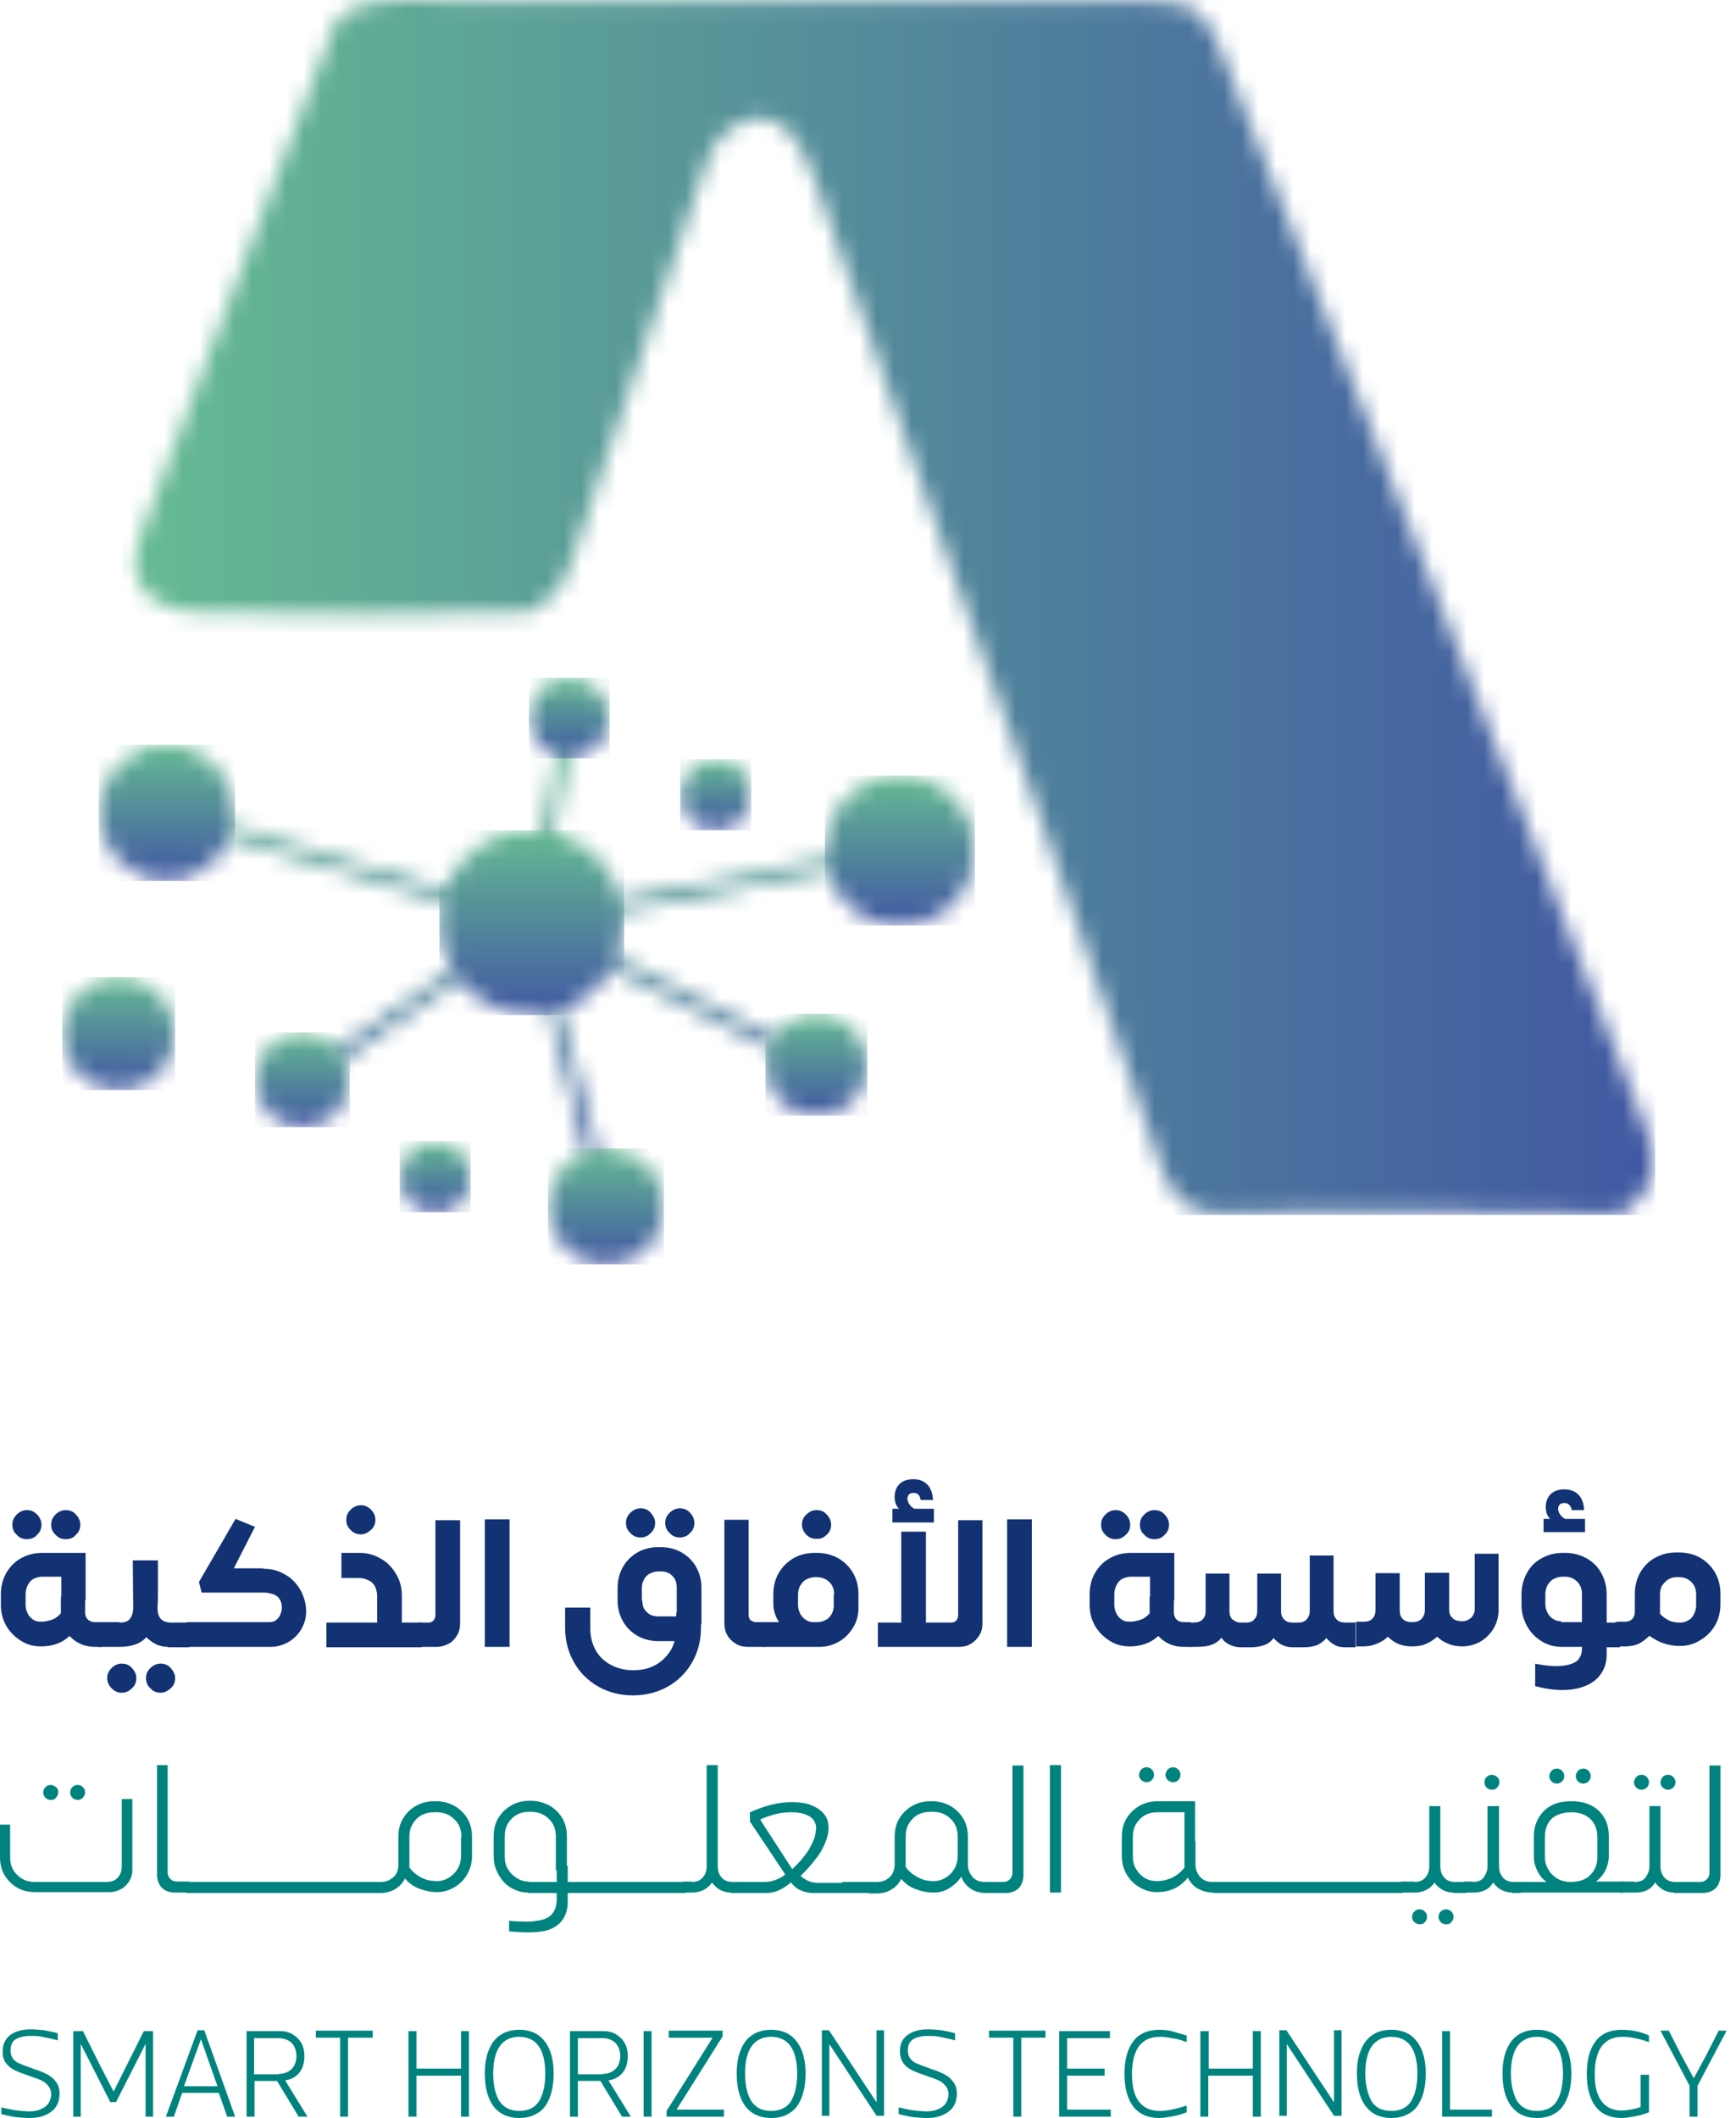 <svg width="100" height="122" viewBox="0 0 100 122" fill="none" xmlns="http://www.w3.org/2000/svg">
<g id="Group">
<g id="Group_2">
<g id="Clip path group">
<mask id="mask0_140_852" style="mask-type:luminance" maskUnits="userSpaceOnUse" x="7" y="0" width="89" height="70">
<g id="SVGID_2_">
<path id="Vector" d="M19.212 1.626C17.688 5.59 16.188 9.555 14.664 13.493L11.106 22.87C10.115 25.564 9.099 28.257 8.082 30.926C7.04 33.645 8.794 35.169 11.462 35.246C17.866 35.423 24.294 35.423 30.749 35.22C31.791 34.534 32.502 33.645 32.858 32.527C35.475 24.852 38.068 17.153 40.66 9.453C40.939 8.589 41.371 7.954 41.905 7.547C44.522 5.54 46.123 7.979 46.911 10.292C48.69 15.399 50.468 20.507 52.273 25.589C57.253 39.362 62.081 53.161 66.808 67.01C67.392 68.738 68.383 69.983 70.238 69.907C77.912 69.627 85.663 69.907 93.363 69.932C94.328 69.322 94.938 68.585 95.192 67.671C95.37 67.01 95.243 66.146 94.811 65.028C92.168 58.344 89.551 51.636 86.934 44.927L78.65 23.912C75.905 17.127 73.211 10.342 70.569 3.558C69.552 0.991 69.196 0.051 66.045 0.076C62.793 0.102 59.566 0.102 56.364 0.051H26.099C25.768 0.051 25.362 0.051 24.904 0.025C24.498 -3.88125e-07 24.066 0 23.634 0C21.753 0 19.746 0.229 19.212 1.626Z" fill="white"/>
</g>
</mask>
<g mask="url(#mask0_140_852)">
<path id="Vector_2" d="M95.346 0H7.041V69.983H95.346V0Z" fill="url(#paint0_linear_140_852)"/>
</g>
</g>
</g>
<g id="Group_3">
<g id="Clip path group_2">
<mask id="mask1_140_852" style="mask-type:luminance" maskUnits="userSpaceOnUse" x="9" y="41" width="43" height="29">
<g id="SVGID_5_">
<path id="Vector_3" d="M30.341 52.678L9.707 46.452L9.504 47.163L29.808 53.262L17.229 61.902L17.636 62.487L30.418 53.72L34.534 69.602L35.246 69.398L31.18 53.821L46.859 61.673L47.164 61.013L31.739 53.288L51.89 49.349L51.763 48.637L31.078 52.678L33.136 41.42L32.425 41.268L30.341 52.678Z" fill="white"/>
</g>
</mask>
<g mask="url(#mask1_140_852)">
<path id="Vector_4" d="M51.89 41.268H9.504V69.576H51.89V41.268Z" fill="url(#paint1_linear_140_852)"/>
</g>
</g>
</g>
<g id="Group_4">
<g id="Clip path group_3">
<mask id="mask2_140_852" style="mask-type:luminance" maskUnits="userSpaceOnUse" x="30" y="39" width="6" height="5">
<g id="SVGID_8_">
<path id="Vector_5" d="M30.469 41.344C30.469 42.615 31.511 43.657 32.781 43.657C34.052 43.657 35.094 42.615 35.094 41.344C35.094 40.074 34.052 39.032 32.781 39.032C31.485 39.032 30.469 40.074 30.469 41.344Z" fill="white"/>
</g>
</mask>
<g mask="url(#mask2_140_852)">
<path id="Vector_6" d="M35.119 39.032H30.469V43.682H35.119V39.032Z" fill="url(#paint2_linear_140_852)"/>
</g>
</g>
</g>
<g id="Group_5">
<g id="Clip path group_4">
<mask id="mask3_140_852" style="mask-type:luminance" maskUnits="userSpaceOnUse" x="25" y="47" width="11" height="12">
<g id="SVGID_11_">
<path id="Vector_7" d="M25.309 53.135C25.309 56.083 27.697 58.446 30.62 58.446C33.567 58.446 35.931 56.057 35.931 53.135C35.931 50.188 33.542 47.824 30.62 47.824C27.697 47.824 25.309 50.188 25.309 53.135Z" fill="white"/>
</g>
</mask>
<g mask="url(#mask3_140_852)">
<path id="Vector_8" d="M35.956 47.824H25.309V58.472H35.956V47.824Z" fill="url(#paint3_linear_140_852)"/>
</g>
</g>
</g>
<g id="Group_6">
<g id="Clip path group_5">
<mask id="mask4_140_852" style="mask-type:luminance" maskUnits="userSpaceOnUse" x="31" y="66" width="8" height="7">
<g id="SVGID_14_">
<path id="Vector_9" d="M31.561 69.5C31.561 71.355 33.06 72.854 34.915 72.854C36.77 72.854 38.269 71.355 38.269 69.5C38.269 67.645 36.77 66.146 34.915 66.146C33.034 66.146 31.561 67.645 31.561 69.5Z" fill="white"/>
</g>
</mask>
<g mask="url(#mask4_140_852)">
<path id="Vector_10" d="M38.244 66.146H31.561V72.829H38.244V66.146Z" fill="url(#paint4_linear_140_852)"/>
</g>
</g>
</g>
<g id="Group_7">
<g id="Clip path group_6">
<mask id="mask5_140_852" style="mask-type:luminance" maskUnits="userSpaceOnUse" x="23" y="65" width="5" height="5">
<g id="SVGID_17_">
<path id="Vector_11" d="M23.023 67.798C23.023 68.941 23.938 69.856 25.082 69.856C26.225 69.856 27.14 68.941 27.14 67.798C27.14 66.68 26.225 65.739 25.082 65.739C23.938 65.739 23.023 66.654 23.023 67.798Z" fill="white"/>
</g>
</mask>
<g mask="url(#mask5_140_852)">
<path id="Vector_12" d="M27.115 65.739H23.023V69.831H27.115V65.739Z" fill="url(#paint5_linear_140_852)"/>
</g>
</g>
</g>
<g id="Group_8">
<g id="Clip path group_7">
<mask id="mask6_140_852" style="mask-type:luminance" maskUnits="userSpaceOnUse" x="44" y="58" width="6" height="7">
<g id="SVGID_20_">
<path id="Vector_13" d="M44.09 61.343C44.09 62.969 45.411 64.291 47.038 64.291C48.664 64.291 49.985 62.969 49.985 61.343C49.985 59.717 48.664 58.395 47.038 58.395C45.386 58.395 44.09 59.717 44.09 61.343Z" fill="white"/>
</g>
</mask>
<g mask="url(#mask6_140_852)">
<path id="Vector_14" d="M49.96 58.395H44.09V64.265H49.96V58.395Z" fill="url(#paint6_linear_140_852)"/>
</g>
</g>
</g>
<g id="Group_9">
<g id="Clip path group_8">
<mask id="mask7_140_852" style="mask-type:luminance" maskUnits="userSpaceOnUse" x="47" y="44" width="10" height="10">
<g id="SVGID_23_">
<path id="Vector_15" d="M47.52 48.993C47.52 51.382 49.451 53.313 51.84 53.313C54.228 53.313 56.159 51.382 56.159 48.993C56.159 46.604 54.228 44.673 51.84 44.673C49.451 44.673 47.52 46.604 47.52 48.993Z" fill="white"/>
</g>
</mask>
<g mask="url(#mask7_140_852)">
<path id="Vector_16" d="M56.159 44.673H47.52V53.313H56.159V44.673Z" fill="url(#paint7_linear_140_852)"/>
</g>
</g>
</g>
<g id="Group_10">
<g id="Clip path group_9">
<mask id="mask8_140_852" style="mask-type:luminance" maskUnits="userSpaceOnUse" x="39" y="43" width="5" height="5">
<g id="SVGID_26_">
<path id="Vector_17" d="M39.184 45.766C39.184 46.884 40.098 47.824 41.242 47.824C42.385 47.824 43.3 46.909 43.3 45.766C43.3 44.622 42.385 43.708 41.242 43.708C40.124 43.733 39.184 44.648 39.184 45.766Z" fill="white"/>
</g>
</mask>
<g mask="url(#mask8_140_852)">
<path id="Vector_18" d="M43.275 43.733H39.184V47.824H43.275V43.733Z" fill="url(#paint8_linear_140_852)"/>
</g>
</g>
</g>
<g id="Group_11">
<g id="Clip path group_10">
<mask id="mask9_140_852" style="mask-type:luminance" maskUnits="userSpaceOnUse" x="14" y="59" width="7" height="6">
<g id="SVGID_29_">
<path id="Vector_19" d="M14.688 62.207C14.688 63.706 15.907 64.926 17.407 64.926C18.906 64.926 20.125 63.706 20.125 62.207C20.125 60.708 18.906 59.488 17.407 59.488C15.907 59.462 14.688 60.682 14.688 62.207Z" fill="white"/>
</g>
</mask>
<g mask="url(#mask9_140_852)">
<path id="Vector_20" d="M20.151 59.463H14.688V64.926H20.151V59.463Z" fill="url(#paint9_linear_140_852)"/>
</g>
</g>
</g>
<g id="Group_12">
<g id="Clip path group_11">
<mask id="mask10_140_852" style="mask-type:luminance" maskUnits="userSpaceOnUse" x="5" y="42" width="9" height="9">
<g id="SVGID_32_">
<path id="Vector_21" d="M5.691 46.808C5.691 48.968 7.445 50.721 9.605 50.721C11.765 50.721 13.518 48.968 13.518 46.808C13.518 44.648 11.765 42.895 9.605 42.895C7.445 42.895 5.691 44.648 5.691 46.808Z" fill="white"/>
</g>
</mask>
<g mask="url(#mask10_140_852)">
<path id="Vector_22" d="M13.543 42.895H5.691V50.747H13.543V42.895Z" fill="url(#paint10_linear_140_852)"/>
</g>
</g>
</g>
<g id="Group_13">
<g id="Clip path group_12">
<mask id="mask11_140_852" style="mask-type:luminance" maskUnits="userSpaceOnUse" x="3" y="56" width="8" height="7">
<g id="SVGID_35_">
<path id="Vector_23" d="M3.582 59.539C3.582 61.343 5.03 62.791 6.835 62.791C8.639 62.791 10.087 61.343 10.087 59.539C10.087 57.735 8.639 56.286 6.835 56.286C5.056 56.286 3.582 57.735 3.582 59.539Z" fill="white"/>
</g>
</mask>
<g mask="url(#mask11_140_852)">
<path id="Vector_24" d="M10.087 56.286H3.582V62.791H10.087V56.286Z" fill="url(#paint11_linear_140_852)"/>
</g>
</g>
</g>
<g id="Group_14">
<g id="Group_15">
<path id="Vector_25" d="M2.363 94.835C1.931 94.835 1.55 94.734 1.194 94.505C0.839 94.276 0.559 93.997 0.356 93.641C0.152 93.285 0.051 92.879 0.051 92.447V91.837C0.051 91.379 0.152 90.973 0.356 90.617C0.559 90.261 0.839 89.956 1.22 89.753C1.575 89.55 1.982 89.448 2.439 89.448H4.93V92.142L4.752 92.701C4.599 93.387 4.345 93.895 3.964 94.276C3.558 94.632 3.049 94.835 2.363 94.835ZM1.55 88.66C1.321 88.66 1.118 88.584 0.966 88.406C0.788 88.254 0.711 88.05 0.711 87.822C0.711 87.593 0.788 87.415 0.966 87.237C1.118 87.085 1.321 86.983 1.55 86.983C1.779 86.983 1.957 87.059 2.135 87.237C2.287 87.39 2.389 87.593 2.389 87.822C2.389 88.05 2.312 88.254 2.135 88.406C1.982 88.584 1.779 88.66 1.55 88.66ZM2.363 93.412C2.592 93.412 2.821 93.361 3.024 93.285C3.227 93.209 3.38 93.082 3.532 92.904V91.811V90.82H2.439C2.262 90.82 2.084 90.871 1.931 90.947C1.779 91.024 1.677 91.151 1.601 91.303C1.525 91.456 1.474 91.633 1.474 91.837V92.447C1.474 92.624 1.525 92.802 1.601 92.955C1.677 93.107 1.804 93.234 1.931 93.311C2.058 93.387 2.185 93.412 2.363 93.412ZM3.786 88.66C3.558 88.66 3.354 88.584 3.202 88.406C3.024 88.254 2.948 88.05 2.948 87.822C2.948 87.593 3.024 87.415 3.202 87.237C3.354 87.085 3.558 86.983 3.786 86.983C4.015 86.983 4.218 87.059 4.371 87.237C4.523 87.39 4.625 87.593 4.625 87.822C4.625 88.05 4.549 88.254 4.371 88.406C4.218 88.584 4.04 88.66 3.786 88.66ZM5.489 94.861C5.108 94.861 4.777 94.784 4.472 94.607C4.167 94.429 3.939 94.2 3.761 93.895C3.583 93.59 3.507 93.26 3.507 92.879V91.964H4.904V92.879C4.904 93.056 4.955 93.183 5.057 93.285C5.158 93.387 5.311 93.438 5.489 93.438H5.87V94.861H5.489Z" fill="#123274"/>
<path id="Vector_26" d="M5.768 93.463V94.886L5.158 94.657V93.692L5.768 93.463ZM6.886 93.463C7.191 93.463 7.394 93.387 7.496 93.234C7.598 93.082 7.674 92.878 7.674 92.599V89.88H9.097V92.04C9.097 92.751 8.944 93.412 8.64 93.996C8.335 94.581 7.75 94.861 6.886 94.861H5.793V93.438H6.886V93.463ZM7.013 97.503C6.785 97.503 6.607 97.427 6.429 97.249C6.276 97.097 6.175 96.893 6.175 96.665C6.175 96.436 6.251 96.258 6.429 96.08C6.581 95.928 6.785 95.826 7.013 95.826C7.242 95.826 7.445 95.902 7.598 96.08C7.75 96.233 7.852 96.436 7.852 96.665C7.852 96.893 7.776 97.097 7.598 97.249C7.42 97.427 7.242 97.503 7.013 97.503ZM9.681 94.861C9.326 94.861 8.995 94.759 8.69 94.53C8.385 94.302 8.131 94.022 7.953 93.692C7.776 93.361 7.674 93.031 7.674 92.701L7.649 89.88H9.072V92.599C9.072 92.878 9.122 93.082 9.249 93.234C9.376 93.387 9.58 93.463 9.859 93.463H10.901V94.886H9.681V94.861ZM9.249 97.503C9.021 97.503 8.817 97.427 8.665 97.249C8.487 97.097 8.411 96.893 8.411 96.665C8.411 96.436 8.487 96.258 8.665 96.08C8.817 95.928 9.021 95.826 9.249 95.826C9.478 95.826 9.681 95.902 9.834 96.08C9.986 96.258 10.088 96.436 10.088 96.665C10.088 96.893 10.012 97.097 9.834 97.249C9.656 97.402 9.478 97.503 9.249 97.503Z" fill="#123274"/>
<path id="Vector_27" d="M15.17 90.363C15.627 90.363 16.034 90.465 16.415 90.693C16.796 90.897 17.076 91.201 17.305 91.583C17.508 91.964 17.635 92.37 17.635 92.828C17.635 93.209 17.533 93.539 17.355 93.844C17.178 94.149 16.924 94.403 16.619 94.581C16.314 94.759 15.958 94.861 15.602 94.861H10.799L10.19 94.632V93.666L10.799 93.438H15.5C15.653 93.438 15.78 93.412 15.882 93.336C15.983 93.26 16.085 93.158 16.136 93.031C16.186 92.904 16.237 92.777 16.237 92.599C16.237 92.421 16.186 92.243 16.11 92.116C16.034 91.989 15.907 91.888 15.755 91.837C15.602 91.786 15.424 91.735 15.195 91.735H11.613L11.46 91.125L13.569 87.492L14.687 87.949L13.467 90.338H15.17V90.363Z" fill="#123274"/>
<path id="Vector_28" d="M18.777 93.463H21.725V91.913C21.725 91.71 21.674 91.532 21.598 91.379C21.522 91.227 21.395 91.1 21.217 91.023C21.064 90.947 20.887 90.897 20.683 90.897H19.667V89.448H20.683C21.141 89.448 21.547 89.55 21.928 89.778C22.309 89.982 22.589 90.287 22.818 90.668C23.047 91.049 23.148 91.456 23.148 91.913V94.886H18.803V93.463H18.777ZM20.785 88.381C20.556 88.381 20.353 88.305 20.2 88.127C20.023 87.974 19.946 87.771 19.946 87.542C19.946 87.314 20.023 87.136 20.2 86.958C20.353 86.805 20.556 86.704 20.785 86.704C21.014 86.704 21.191 86.78 21.369 86.958C21.522 87.11 21.623 87.314 21.623 87.542C21.623 87.771 21.547 87.974 21.369 88.127C21.191 88.279 21.014 88.381 20.785 88.381ZM24.292 93.463V94.886H22.996V93.463H24.292Z" fill="#123274"/>
<path id="Vector_29" d="M23.557 94.632V93.666L24.166 93.438V94.861L23.557 94.632ZM24.166 93.463H24.675C24.776 93.463 24.878 93.438 24.954 93.361C25.03 93.285 25.081 93.183 25.081 93.031V87.568H26.504V93.514C26.504 93.768 26.453 93.997 26.326 94.2C26.199 94.403 26.047 94.581 25.844 94.683C25.64 94.784 25.412 94.861 25.158 94.861H24.166V93.463Z" fill="#123274"/>
<path id="Vector_30" d="M27.928 94.861V87.517H29.351V94.861H27.928Z" fill="#123274"/>
<path id="Vector_31" d="M34.001 92.599V93.768C34.001 94.251 34.103 94.683 34.306 95.039C34.509 95.42 34.814 95.699 35.196 95.903C35.577 96.106 36.009 96.208 36.466 96.208H36.492C36.974 96.208 37.406 96.106 37.762 95.903C38.143 95.699 38.423 95.394 38.651 95.039C38.855 94.657 38.956 94.251 38.956 93.768V92.879H40.379V93.768C40.379 94.505 40.202 95.166 39.871 95.75C39.541 96.335 39.058 96.817 38.474 97.148C37.889 97.478 37.203 97.656 36.466 97.656H36.441C35.704 97.656 35.043 97.478 34.459 97.148C33.874 96.817 33.391 96.335 33.061 95.75C32.731 95.166 32.553 94.505 32.553 93.768V92.599H34.001ZM35.577 91.456C35.577 91.024 35.678 90.617 35.882 90.261C36.085 89.906 36.364 89.626 36.72 89.423C37.076 89.219 37.483 89.118 37.914 89.118H38.067C38.499 89.118 38.906 89.219 39.261 89.423C39.617 89.626 39.897 89.906 40.1 90.261C40.303 90.617 40.405 91.024 40.405 91.456V93.539L39.515 94.53H37.914C37.483 94.53 37.076 94.429 36.72 94.225C36.364 94.022 36.085 93.743 35.882 93.387C35.678 93.031 35.577 92.625 35.577 92.193V91.456ZM36.898 88.559C36.669 88.559 36.466 88.483 36.314 88.305C36.136 88.152 36.059 87.949 36.059 87.72C36.059 87.492 36.136 87.314 36.314 87.136C36.466 86.983 36.669 86.882 36.898 86.882C37.127 86.882 37.33 86.958 37.483 87.136C37.635 87.314 37.737 87.492 37.737 87.72C37.737 87.949 37.66 88.152 37.483 88.305C37.33 88.483 37.127 88.559 36.898 88.559ZM37 92.193C37 92.472 37.076 92.701 37.254 92.853C37.432 93.031 37.635 93.107 37.914 93.107H38.982V91.43C38.982 91.151 38.906 90.947 38.728 90.769C38.55 90.592 38.346 90.515 38.067 90.515H37.914C37.737 90.515 37.584 90.566 37.432 90.642C37.279 90.719 37.178 90.82 37.101 90.973C37.025 91.1 36.974 91.278 36.974 91.456V92.193H37ZM39.16 88.559C38.931 88.559 38.728 88.483 38.575 88.305C38.397 88.152 38.321 87.949 38.321 87.72C38.321 87.492 38.397 87.314 38.575 87.136C38.728 86.983 38.931 86.882 39.16 86.882C39.388 86.882 39.592 86.958 39.744 87.136C39.897 87.288 39.998 87.492 39.998 87.72C39.998 87.949 39.922 88.152 39.744 88.305C39.592 88.483 39.388 88.559 39.16 88.559Z" fill="#123274"/>
<path id="Vector_32" d="M43.124 87.542V93.006C43.124 93.158 43.175 93.285 43.251 93.336C43.328 93.387 43.429 93.438 43.556 93.438H44.064V94.861H43.073C42.819 94.861 42.59 94.81 42.387 94.683C42.184 94.556 42.006 94.403 41.904 94.2C41.777 93.997 41.727 93.768 41.727 93.514V87.542H43.124Z" fill="#123274"/>
<path id="Vector_33" d="M47.062 89.448C47.494 89.448 47.9 89.55 48.281 89.753C48.637 89.956 48.942 90.261 49.145 90.617C49.349 90.973 49.45 91.379 49.45 91.837V92.65C49.45 93.031 49.349 93.412 49.145 93.743C48.942 94.073 48.688 94.353 48.332 94.556C47.977 94.759 47.621 94.861 47.214 94.861H43.936L43.326 94.632V93.666L43.936 93.438H44.876C44.775 93.285 44.698 93.133 44.648 92.98C44.597 92.802 44.546 92.624 44.546 92.447V91.837C44.546 91.379 44.648 90.973 44.851 90.617C45.054 90.261 45.359 89.956 45.715 89.753C46.071 89.55 46.477 89.448 46.935 89.448H47.062ZM48.053 91.837C48.053 91.633 48.002 91.456 47.926 91.329C47.849 91.176 47.722 91.074 47.57 90.973C47.417 90.897 47.239 90.846 47.062 90.846H46.96C46.782 90.846 46.604 90.897 46.452 90.973C46.299 91.049 46.198 91.176 46.096 91.329C46.02 91.481 45.969 91.659 45.969 91.837V92.447C45.969 92.624 46.02 92.802 46.096 92.955C46.172 93.107 46.299 93.234 46.426 93.311C46.579 93.412 46.706 93.438 46.884 93.438H47.087C47.265 93.438 47.417 93.387 47.57 93.311C47.722 93.234 47.824 93.107 47.9 92.98C47.977 92.853 48.027 92.675 48.027 92.523V91.837H48.053ZM47.011 88.635C46.782 88.635 46.604 88.559 46.452 88.406C46.299 88.254 46.198 88.05 46.198 87.822C46.198 87.593 46.274 87.39 46.452 87.237C46.604 87.085 46.807 86.983 47.036 86.983C47.265 86.983 47.468 87.059 47.621 87.237C47.773 87.39 47.875 87.593 47.875 87.822C47.875 88.05 47.799 88.254 47.621 88.406C47.443 88.584 47.239 88.66 47.011 88.635Z" fill="#123274"/>
<path id="Vector_34" d="M50.568 93.463H54.787C54.888 93.463 54.99 93.438 55.066 93.361C55.142 93.285 55.193 93.183 55.193 93.031V87.568H56.591V93.514C56.591 93.768 56.54 93.997 56.413 94.2C56.286 94.403 56.133 94.556 55.93 94.683C55.727 94.81 55.498 94.861 55.244 94.861H50.568V93.463ZM53.796 86.907V87.695H51.407V86.907H53.796ZM52.576 87.314C52.271 87.263 52.042 87.136 51.839 86.958C51.636 86.78 51.534 86.551 51.534 86.221C51.534 85.916 51.636 85.662 51.813 85.484C51.991 85.306 52.271 85.204 52.601 85.204C52.957 85.204 53.211 85.306 53.414 85.509C53.618 85.713 53.719 86.017 53.745 86.399H53.033C53.008 86.272 52.982 86.17 52.906 86.094C52.83 86.017 52.728 85.992 52.627 85.992C52.525 85.992 52.449 86.017 52.373 86.068C52.322 86.119 52.271 86.221 52.271 86.323C52.271 86.45 52.322 86.577 52.423 86.704C52.525 86.831 52.678 86.932 52.881 87.009L52.576 87.314ZM51.915 94.861V88.228H53.338V94.861H51.915Z" fill="#123274"/>
<path id="Vector_35" d="M58.014 94.861V87.517H59.437V94.861H58.014Z" fill="#123274"/>
<path id="Vector_36" d="M65.078 94.835C64.646 94.835 64.265 94.734 63.909 94.505C63.553 94.276 63.274 93.997 63.071 93.641C62.867 93.285 62.766 92.879 62.766 92.447V91.837C62.766 91.379 62.867 90.973 63.071 90.617C63.274 90.261 63.553 89.956 63.934 89.753C64.29 89.55 64.697 89.448 65.154 89.448H67.645V92.142L67.467 92.701C67.314 93.387 67.06 93.895 66.679 94.276C66.272 94.632 65.739 94.835 65.078 94.835ZM64.265 88.66C64.036 88.66 63.833 88.584 63.68 88.406C63.502 88.254 63.426 88.05 63.426 87.822C63.426 87.593 63.502 87.415 63.68 87.237C63.833 87.085 64.036 86.983 64.265 86.983C64.494 86.983 64.671 87.059 64.849 87.237C65.002 87.39 65.103 87.593 65.103 87.822C65.103 88.05 65.027 88.254 64.849 88.406C64.671 88.584 64.468 88.66 64.265 88.66ZM65.078 93.412C65.307 93.412 65.535 93.361 65.739 93.285C65.942 93.209 66.094 93.082 66.247 92.904V91.811V90.82H65.154C64.976 90.82 64.799 90.871 64.646 90.947C64.494 91.024 64.392 91.151 64.316 91.303C64.24 91.456 64.189 91.633 64.189 91.837V92.447C64.189 92.624 64.24 92.802 64.316 92.955C64.392 93.107 64.519 93.234 64.646 93.311C64.773 93.387 64.9 93.412 65.078 93.412ZM66.501 88.66C66.272 88.66 66.069 88.584 65.917 88.406C65.739 88.254 65.662 88.05 65.662 87.822C65.662 87.593 65.739 87.415 65.917 87.237C66.069 87.085 66.272 86.983 66.501 86.983C66.73 86.983 66.933 87.059 67.086 87.237C67.238 87.39 67.34 87.593 67.34 87.822C67.34 88.05 67.263 88.254 67.086 88.406C66.933 88.584 66.73 88.66 66.501 88.66ZM68.204 94.861C67.823 94.861 67.492 94.784 67.187 94.607C66.882 94.429 66.654 94.2 66.476 93.895C66.298 93.59 66.222 93.26 66.222 92.879V91.964H67.619V92.879C67.619 93.056 67.67 93.183 67.772 93.285C67.873 93.387 68.026 93.438 68.204 93.438H68.585V94.861H68.204Z" fill="#123274"/>
<path id="Vector_37" d="M67.898 94.632V93.666L68.508 93.438V94.861L67.898 94.632ZM68.508 93.463H68.737C68.966 93.463 69.144 93.412 69.271 93.285C69.398 93.158 69.448 93.006 69.448 92.802V90.642H70.821V92.802C70.821 93.006 70.872 93.184 70.999 93.285C71.126 93.387 71.278 93.463 71.456 93.463H71.786C71.99 93.463 72.142 93.412 72.244 93.285C72.371 93.158 72.422 93.006 72.422 92.802V90.642H73.794V92.802C73.794 93.006 73.845 93.158 73.972 93.285C74.099 93.412 74.251 93.463 74.455 93.463H74.785C74.988 93.463 75.141 93.412 75.268 93.285C75.369 93.158 75.446 93.006 75.446 92.802V89.601H76.818V92.802C76.818 93.006 76.869 93.158 76.996 93.285C77.123 93.412 77.275 93.463 77.504 93.463V94.886C77.275 94.886 77.072 94.861 76.894 94.759C76.716 94.657 76.538 94.53 76.411 94.353C76.259 94.53 76.081 94.657 75.878 94.759C75.674 94.835 75.42 94.886 75.115 94.886H74.455C74.226 94.886 74.023 94.835 73.819 94.734C73.641 94.632 73.489 94.505 73.362 94.353C73.235 94.53 73.057 94.683 72.828 94.759C72.625 94.835 72.345 94.886 72.066 94.886H71.481C71.253 94.886 71.024 94.835 70.821 94.734C70.618 94.632 70.465 94.505 70.363 94.327C70.236 94.505 70.033 94.657 69.804 94.734C69.576 94.835 69.245 94.861 68.839 94.861H68.712H68.483V93.463H68.508ZM78.088 93.463V94.886H77.504V93.463H78.088Z" fill="#123274"/>
<path id="Vector_38" d="M77.453 94.632V93.666L78.063 93.438V94.861L77.453 94.632ZM86.322 89.55V92.751C86.322 93.133 86.22 93.488 86.042 93.793C85.864 94.098 85.585 94.378 85.28 94.556C84.975 94.734 84.594 94.835 84.238 94.835C83.933 94.835 83.653 94.784 83.425 94.683C83.171 94.581 82.967 94.454 82.79 94.276C82.586 94.454 82.358 94.606 82.103 94.708C81.849 94.81 81.595 94.835 81.316 94.835C81.036 94.835 80.782 94.784 80.579 94.708C80.35 94.606 80.147 94.479 79.943 94.276C79.766 94.454 79.562 94.581 79.308 94.683C79.054 94.784 78.825 94.835 78.546 94.835H78.114V93.412H78.571C78.775 93.412 78.952 93.361 79.054 93.234C79.181 93.107 79.232 92.955 79.232 92.751V90.617H80.629V92.751C80.629 92.98 80.68 93.133 80.807 93.26C80.934 93.387 81.112 93.438 81.341 93.438C81.57 93.438 81.748 93.387 81.875 93.26C82.002 93.133 82.078 92.955 82.078 92.726V90.591H83.476V92.726C83.476 92.929 83.552 93.107 83.679 93.209C83.806 93.336 83.984 93.387 84.238 93.387C84.441 93.387 84.594 93.311 84.746 93.183C84.873 93.056 84.95 92.879 84.95 92.701V89.499H86.322V89.55Z" fill="#123274"/>
<path id="Vector_39" d="M89.957 94.861C89.55 94.861 89.144 94.759 88.788 94.53C88.432 94.302 88.153 94.022 87.95 93.641C87.746 93.26 87.644 92.879 87.644 92.447V91.837C87.644 91.405 87.746 90.998 87.95 90.617C88.153 90.236 88.432 89.956 88.813 89.753C89.195 89.55 89.576 89.448 90.033 89.448H90.16C90.592 89.448 90.999 89.55 91.38 89.753C91.736 89.956 92.041 90.236 92.244 90.617C92.447 90.998 92.549 91.379 92.549 91.837V92.879L91.126 93.489V91.811C91.126 91.506 91.024 91.278 90.846 91.1C90.668 90.922 90.44 90.82 90.135 90.82H90.008C89.83 90.82 89.652 90.871 89.5 90.947C89.347 91.024 89.245 91.151 89.144 91.303C89.068 91.456 89.017 91.633 89.017 91.811V92.421C89.017 92.599 89.068 92.751 89.144 92.904C89.22 93.056 89.347 93.183 89.474 93.26C89.627 93.361 89.779 93.387 89.932 93.387V94.861H89.957ZM88.382 95.826C89.068 95.953 89.601 96.004 90.008 95.953C90.414 95.903 90.694 95.801 90.872 95.648C91.024 95.471 91.126 95.267 91.126 94.988V93.336L92.549 92.726V95.318C92.549 95.826 92.396 96.233 92.066 96.614C91.736 96.97 91.253 97.198 90.643 97.3C90.033 97.402 89.271 97.351 88.432 97.122V95.826H88.382ZM91.304 87.491V88.254H88.915V87.491H91.304ZM90.084 87.898C89.779 87.847 89.55 87.72 89.347 87.542C89.144 87.364 89.042 87.136 89.042 86.805C89.042 86.5 89.144 86.246 89.322 86.068C89.5 85.891 89.779 85.789 90.109 85.789C90.44 85.789 90.719 85.891 90.923 86.094C91.126 86.297 91.228 86.602 91.253 86.983H90.541C90.516 86.856 90.465 86.754 90.389 86.678C90.313 86.602 90.237 86.577 90.109 86.577C90.008 86.577 89.906 86.602 89.855 86.653C89.805 86.704 89.754 86.805 89.754 86.907C89.754 87.034 89.805 87.161 89.906 87.288C90.008 87.415 90.16 87.517 90.364 87.593L90.084 87.898ZM91.787 93.438V94.861H89.932V93.438H91.787ZM93.311 93.463V94.886H92.371V93.463H93.311Z" fill="#123274"/>
<path id="Vector_40" d="M96.714 89.423C97.172 89.423 97.578 89.524 97.934 89.728C98.29 89.931 98.595 90.236 98.798 90.591C99.001 90.947 99.103 91.354 99.103 91.811V92.421C99.103 92.853 99.001 93.26 98.798 93.615C98.595 93.971 98.29 94.276 97.934 94.48C97.578 94.708 97.197 94.81 96.765 94.81C96.435 94.81 96.13 94.759 95.825 94.657C95.52 94.556 95.266 94.403 95.012 94.225C94.834 94.403 94.631 94.556 94.402 94.683C94.173 94.784 93.894 94.835 93.614 94.835H93.157L92.547 94.606V93.641L93.157 93.412H93.614C93.792 93.412 93.919 93.361 94.021 93.26C94.122 93.158 94.173 93.006 94.173 92.853V91.811C94.173 91.354 94.275 90.947 94.478 90.591C94.681 90.236 94.961 89.931 95.342 89.728C95.723 89.524 96.105 89.423 96.562 89.423H96.714ZM97.705 91.837C97.705 91.532 97.604 91.303 97.426 91.125C97.248 90.947 97.019 90.846 96.714 90.846H96.613C96.409 90.846 96.231 90.897 96.105 90.973C95.977 91.049 95.85 91.176 95.749 91.329C95.647 91.481 95.622 91.659 95.622 91.862V92.955C95.749 93.107 95.927 93.234 96.13 93.336C96.333 93.438 96.537 93.463 96.791 93.463C96.969 93.463 97.121 93.412 97.248 93.336C97.4 93.26 97.502 93.133 97.578 92.98C97.655 92.828 97.705 92.65 97.705 92.472V91.837Z" fill="#123274"/>
</g>
</g>
<g id="Group_16">
<g id="Group_17">
<path id="Vector_41" d="M0.584 105.127V106.982C0.584 107.388 0.712 107.744 0.991 107.998C1.271 108.278 1.601 108.405 2.007 108.405H6.124C6.404 108.405 6.632 108.329 6.785 108.151C6.937 107.973 7.014 107.77 7.014 107.49V103.628H7.623V107.693C7.623 107.948 7.573 108.151 7.446 108.354C7.318 108.557 7.166 108.71 6.988 108.812C6.785 108.913 6.556 108.989 6.327 108.989H2.033C1.652 108.989 1.296 108.913 0.991 108.735C0.686 108.557 0.432 108.303 0.254 107.998C0.076 107.693 0 107.338 0 106.957V105.101H0.584V105.127ZM2.922 103.678C2.795 103.678 2.694 103.628 2.617 103.551C2.541 103.475 2.49 103.373 2.49 103.246C2.49 103.119 2.541 103.018 2.617 102.942C2.694 102.865 2.795 102.814 2.922 102.814C3.024 102.814 3.126 102.865 3.227 102.942C3.329 103.018 3.354 103.119 3.354 103.246C3.354 103.348 3.303 103.45 3.227 103.551C3.151 103.653 3.049 103.678 2.922 103.678ZM4.472 103.678C4.345 103.678 4.244 103.628 4.167 103.551C4.091 103.475 4.04 103.373 4.04 103.246C4.04 103.119 4.091 103.018 4.167 102.942C4.244 102.865 4.345 102.814 4.472 102.814C4.599 102.814 4.701 102.865 4.777 102.942C4.854 103.018 4.904 103.119 4.904 103.246C4.904 103.348 4.854 103.45 4.777 103.551C4.676 103.653 4.574 103.678 4.472 103.678Z" fill="#00837E"/>
<path id="Vector_42" d="M9.657 101.671V107.846C9.657 107.998 9.708 108.125 9.809 108.227C9.911 108.329 10.038 108.379 10.19 108.379H10.927V109.015H10.038C9.86 109.015 9.682 108.964 9.53 108.888C9.377 108.811 9.25 108.684 9.174 108.532C9.098 108.38 9.047 108.202 9.047 108.024V101.671H9.657Z" fill="#00837E"/>
<path id="Vector_43" d="M12.478 108.405V109.04H10.75V108.405H12.478Z" fill="#00837E"/>
<path id="Vector_44" d="M14.001 108.405V109.04H12.273V108.405H14.001Z" fill="#00837E"/>
<path id="Vector_45" d="M15.525 108.405V109.04H13.797V108.405H15.525Z" fill="#00837E"/>
<path id="Vector_46" d="M17.05 108.405V109.04H15.322V108.405H17.05Z" fill="#00837E"/>
<path id="Vector_47" d="M18.576 108.405V109.04H16.848V108.405H18.576Z" fill="#00837E"/>
<path id="Vector_48" d="M20.099 108.405V109.04H18.371V108.405H20.099Z" fill="#00837E"/>
<path id="Vector_49" d="M21.625 108.405V109.04H19.896V108.405H21.625Z" fill="#00837E"/>
<path id="Vector_50" d="M25.132 103.755C25.539 103.755 25.869 103.856 26.199 104.034C26.504 104.212 26.759 104.466 26.936 104.771C27.114 105.076 27.19 105.432 27.19 105.813V106.931C27.19 107.312 27.089 107.643 26.911 107.973C26.733 108.278 26.479 108.532 26.174 108.71C25.869 108.888 25.539 108.989 25.183 108.989C24.827 108.989 24.471 108.913 24.141 108.786C23.811 108.659 23.531 108.456 23.328 108.202C23.201 108.456 23.023 108.659 22.769 108.812C22.515 108.964 22.235 109.04 21.93 109.04H21.473L21.193 108.939V108.507L21.473 108.405H21.93C22.235 108.405 22.464 108.303 22.667 108.125C22.87 107.948 22.947 107.693 22.947 107.388V105.813C22.947 105.432 23.023 105.076 23.201 104.771C23.379 104.466 23.633 104.212 23.938 104.034C24.243 103.856 24.599 103.755 25.005 103.755H25.132ZM26.581 105.813C26.581 105.406 26.453 105.051 26.174 104.797C25.895 104.517 25.564 104.39 25.132 104.39H25.03C24.751 104.39 24.497 104.441 24.268 104.568C24.039 104.695 23.887 104.873 23.76 105.076C23.633 105.305 23.582 105.533 23.582 105.813V107.566C23.76 107.82 23.989 107.998 24.268 108.151C24.548 108.303 24.853 108.354 25.183 108.354C25.437 108.354 25.666 108.278 25.869 108.151C26.072 108.024 26.25 107.846 26.377 107.617C26.504 107.388 26.555 107.16 26.555 106.906V105.813H26.581Z" fill="#00837E"/>
<path id="Vector_51" d="M30.418 109.015C30.062 109.015 29.732 108.913 29.427 108.735C29.122 108.557 28.893 108.303 28.715 107.973C28.537 107.668 28.436 107.312 28.436 106.931V105.788C28.436 105.406 28.512 105.051 28.69 104.746C28.867 104.441 29.122 104.187 29.427 104.009C29.732 103.831 30.087 103.729 30.468 103.729H30.596C30.977 103.729 31.332 103.831 31.663 104.009C31.968 104.187 32.222 104.441 32.4 104.746C32.578 105.051 32.654 105.406 32.654 105.788V107.592L32.019 107.744V105.788C32.019 105.381 31.892 105.025 31.612 104.771C31.332 104.492 31.002 104.365 30.57 104.365H30.494C30.214 104.365 29.96 104.415 29.757 104.542C29.528 104.669 29.376 104.847 29.249 105.051C29.122 105.279 29.071 105.508 29.071 105.788V106.931C29.071 107.185 29.122 107.439 29.249 107.643C29.376 107.871 29.528 108.024 29.757 108.176C29.96 108.303 30.189 108.38 30.443 108.38V109.015H30.418ZM29.299 110.641C29.986 110.692 30.519 110.717 30.926 110.641C31.332 110.59 31.612 110.463 31.79 110.26C31.968 110.057 32.069 109.777 32.069 109.396V107.668L32.705 107.465V109.523C32.705 110.006 32.578 110.387 32.324 110.692C32.069 110.971 31.714 111.175 31.231 111.251C30.748 111.327 30.113 111.327 29.325 111.251V110.641H29.299ZM32.324 108.405V109.04H30.418V108.405H32.324ZM33.34 108.405V109.04H32.298V108.405H33.34Z" fill="#00837E"/>
<path id="Vector_52" d="M34.916 108.405V109.04H33.188V108.405H34.916Z" fill="#00837E"/>
<path id="Vector_53" d="M36.439 108.405V109.04H34.711V108.405H36.439Z" fill="#00837E"/>
<path id="Vector_54" d="M37.964 108.405V109.04H36.236V108.405H37.964Z" fill="#00837E"/>
<path id="Vector_55" d="M39.49 108.405V109.04H37.762V108.405H39.49Z" fill="#00837E"/>
<path id="Vector_56" d="M39.107 108.913V108.507L39.387 108.405V109.04L39.107 108.913ZM39.844 108.405C40.124 108.405 40.327 108.329 40.48 108.151C40.632 107.973 40.708 107.77 40.708 107.49V101.671H41.344V107.312C41.344 107.77 41.217 108.151 40.962 108.507C40.708 108.837 40.327 109.015 39.844 109.015H39.361V108.38H39.844V108.405ZM42.106 109.015C41.852 109.015 41.598 108.939 41.394 108.811C41.191 108.659 41.013 108.481 40.886 108.252C40.759 108.024 40.708 107.795 40.708 107.541V101.671H41.344V107.49C41.344 107.77 41.42 107.973 41.572 108.151C41.725 108.329 41.953 108.405 42.208 108.405H42.589V109.04H42.106V109.015Z" fill="#00837E"/>
<path id="Vector_57" d="M42.234 108.913V108.507L42.514 108.405V109.04L42.234 108.913ZM48.689 108.405V109.04H46.834C46.58 109.04 46.351 108.989 46.122 108.888C45.894 108.786 45.716 108.634 45.563 108.43C45.08 108.837 44.623 109.04 44.166 109.04H42.489V108.405H44.039C44.217 108.405 44.42 108.379 44.623 108.303C44.852 108.227 45.055 108.125 45.233 107.973L43.2 104.924V104.39C43.607 104.212 44.013 104.06 44.42 103.958C44.826 103.856 45.208 103.805 45.614 103.805C46.046 103.805 46.427 103.856 46.732 103.983C47.037 104.11 47.291 104.263 47.469 104.492C47.647 104.695 47.723 104.974 47.723 105.279C47.723 105.483 47.698 105.686 47.622 105.915C47.495 106.27 47.342 106.601 47.139 106.88C46.935 107.16 46.707 107.439 46.427 107.744L46.122 108.049C46.249 108.176 46.402 108.278 46.58 108.354C46.758 108.43 46.935 108.456 47.139 108.456H48.689V108.405ZM45.639 107.668L45.868 107.439C46.122 107.185 46.326 106.931 46.504 106.677C46.681 106.423 46.808 106.143 46.935 105.813V105.762C46.961 105.686 46.986 105.61 46.986 105.533C46.986 105.457 47.012 105.381 47.012 105.305C47.012 105.025 46.885 104.796 46.656 104.644C46.427 104.492 46.072 104.39 45.614 104.39C45.309 104.39 45.004 104.415 44.699 104.492C44.394 104.568 44.089 104.669 43.81 104.796V104.847L45.639 107.668Z" fill="#00837E"/>
<path id="Vector_58" d="M50.238 108.405V109.04H48.51V108.405H50.238Z" fill="#00837E"/>
<path id="Vector_59" d="M57.151 108.405V109.04H56.795C56.464 109.04 56.16 108.964 55.905 108.786C55.651 108.608 55.473 108.38 55.372 108.1C55.194 108.38 54.965 108.583 54.686 108.761C54.406 108.939 54.101 109.015 53.771 109.015C53.415 109.015 53.059 108.939 52.729 108.812C52.399 108.684 52.119 108.481 51.916 108.227C51.789 108.481 51.611 108.684 51.357 108.837C51.103 108.989 50.823 109.066 50.518 109.066H50.086L49.832 108.964V108.507L50.086 108.405H50.518C50.823 108.405 51.052 108.303 51.255 108.125C51.433 107.948 51.535 107.693 51.535 107.388V105.813C51.535 105.432 51.611 105.076 51.789 104.771C51.967 104.466 52.221 104.212 52.526 104.034C52.831 103.856 53.186 103.755 53.593 103.755H53.695C54.101 103.755 54.431 103.856 54.762 104.034C55.067 104.212 55.321 104.466 55.499 104.771C55.677 105.076 55.753 105.432 55.753 105.813V107.388C55.753 107.693 55.855 107.922 56.032 108.125C56.21 108.329 56.464 108.405 56.769 108.405H57.151ZM53.796 108.354C54.05 108.354 54.279 108.278 54.482 108.151C54.686 108.024 54.864 107.846 54.99 107.617C55.118 107.388 55.168 107.16 55.168 106.906V105.788C55.168 105.381 55.041 105.025 54.762 104.771C54.482 104.492 54.152 104.365 53.72 104.365H53.618C53.339 104.365 53.085 104.415 52.856 104.542C52.627 104.669 52.475 104.847 52.348 105.051C52.221 105.279 52.17 105.508 52.17 105.788V107.541C52.348 107.795 52.577 107.973 52.856 108.125C53.161 108.303 53.466 108.354 53.796 108.354Z" fill="#00837E"/>
<path id="Vector_60" d="M56.77 108.913V108.507L57.049 108.405V109.04L56.77 108.913ZM57.049 108.405H57.786C57.938 108.405 58.066 108.354 58.167 108.252C58.269 108.151 58.32 108.024 58.32 107.871V101.696H58.955V108.049C58.955 108.227 58.904 108.405 58.828 108.557C58.752 108.71 58.625 108.837 58.472 108.913C58.32 108.989 58.167 109.04 57.964 109.04H57.075V108.405H57.049Z" fill="#00837E"/>
<path id="Vector_61" d="M60.48 109.015V101.671H61.116V109.015H60.48Z" fill="#00837E"/>
<path id="Vector_62" d="M66.629 108.989C66.273 108.989 65.942 108.888 65.638 108.71C65.333 108.532 65.079 108.278 64.901 107.973C64.723 107.668 64.621 107.312 64.621 106.931V105.813C64.621 105.432 64.697 105.076 64.875 104.771C65.053 104.466 65.307 104.212 65.612 104.034C65.917 103.856 66.273 103.755 66.679 103.755H68.839V105.914L68.789 107.541C68.585 107.998 68.306 108.354 67.95 108.608C67.594 108.862 67.162 108.989 66.629 108.989ZM66.629 108.354C66.959 108.354 67.264 108.278 67.543 108.151C67.823 107.998 68.052 107.82 68.23 107.566V105.813V104.39H66.679C66.4 104.39 66.146 104.441 65.942 104.568C65.714 104.695 65.561 104.873 65.434 105.076C65.307 105.305 65.256 105.533 65.256 105.813V106.931C65.256 107.185 65.307 107.439 65.434 107.642C65.561 107.871 65.714 108.024 65.942 108.176C66.171 108.303 66.4 108.354 66.629 108.354ZM66.044 102.662C65.942 102.662 65.841 102.611 65.739 102.535C65.663 102.459 65.612 102.357 65.612 102.23C65.612 102.128 65.663 102.027 65.739 101.925C65.815 101.849 65.917 101.798 66.044 101.798C66.171 101.798 66.273 101.849 66.349 101.925C66.425 102.001 66.476 102.103 66.476 102.23C66.476 102.357 66.425 102.459 66.349 102.535C66.273 102.611 66.171 102.662 66.044 102.662ZM67.569 102.662C67.467 102.662 67.365 102.611 67.264 102.535C67.188 102.459 67.137 102.357 67.137 102.23C67.137 102.128 67.188 102.027 67.264 101.925C67.34 101.849 67.442 101.798 67.569 101.798C67.696 101.798 67.797 101.849 67.874 101.925C67.95 102.001 68.001 102.103 68.001 102.23C68.001 102.357 67.95 102.459 67.874 102.535C67.797 102.611 67.696 102.662 67.569 102.662ZM69.881 109.015C69.576 109.015 69.297 108.938 69.043 108.811C68.789 108.684 68.611 108.481 68.458 108.227C68.306 107.973 68.23 107.693 68.23 107.388V106.042H68.865V107.388C68.865 107.693 68.966 107.922 69.144 108.125C69.322 108.329 69.576 108.405 69.881 108.405H70.11V109.04H69.881V109.015Z" fill="#00837E"/>
<path id="Vector_63" d="M71.685 108.405V109.04H69.957V108.405H71.685Z" fill="#00837E"/>
<path id="Vector_64" d="M73.21 108.405V109.04H71.482V108.405H73.21Z" fill="#00837E"/>
<path id="Vector_65" d="M74.708 108.405V109.04H72.981V108.405H74.708Z" fill="#00837E"/>
<path id="Vector_66" d="M76.234 108.405V109.04H74.506V108.405H76.234Z" fill="#00837E"/>
<path id="Vector_67" d="M77.759 108.405V109.04H76.031V108.405H77.759Z" fill="#00837E"/>
<path id="Vector_68" d="M79.283 108.405V109.04H77.555V108.405H79.283Z" fill="#00837E"/>
<path id="Vector_69" d="M80.808 108.405V109.04H79.08V108.405H80.808Z" fill="#00837E"/>
<path id="Vector_70" d="M80.68 108.405V109.04L80.4 108.939V108.507L80.68 108.405ZM81.468 108.405C81.747 108.405 81.951 108.329 82.103 108.151C82.255 107.973 82.332 107.77 82.332 107.49V104.034H82.967V107.312C82.967 107.77 82.84 108.151 82.586 108.507C82.332 108.837 81.951 109.015 81.468 109.015H80.705V108.38H81.468V108.405ZM81.773 110.844C81.671 110.844 81.569 110.794 81.468 110.717C81.391 110.641 81.341 110.539 81.341 110.412C81.341 110.285 81.391 110.184 81.468 110.107C81.544 110.031 81.645 109.98 81.773 109.98C81.9 109.98 82.001 110.031 82.078 110.107C82.154 110.184 82.205 110.285 82.205 110.412C82.205 110.539 82.154 110.641 82.078 110.717C82.001 110.819 81.9 110.844 81.773 110.844ZM83.729 109.015C83.45 109.015 83.221 108.939 83.018 108.812C82.814 108.684 82.637 108.481 82.51 108.252C82.382 108.024 82.332 107.795 82.332 107.541V104.034H82.967V107.49C82.967 107.77 83.043 107.973 83.196 108.151C83.348 108.329 83.551 108.405 83.831 108.405H84.466V109.04H83.729V109.015ZM83.297 110.844C83.17 110.844 83.069 110.794 82.992 110.717C82.916 110.641 82.865 110.539 82.865 110.412C82.865 110.285 82.916 110.184 82.992 110.107C83.069 110.031 83.17 109.98 83.297 109.98C83.424 109.98 83.526 110.031 83.602 110.107C83.678 110.184 83.729 110.285 83.729 110.412C83.729 110.539 83.678 110.641 83.602 110.717C83.526 110.819 83.424 110.844 83.297 110.844Z" fill="#00837E"/>
<path id="Vector_71" d="M84.34 108.405V109.04L84.061 108.939V108.507L84.34 108.405ZM84.823 108.405C85.102 108.405 85.331 108.329 85.458 108.151C85.585 107.973 85.687 107.77 85.687 107.49V104.034H86.322V107.312C86.322 107.77 86.195 108.151 85.966 108.507C85.738 108.862 85.356 109.015 84.848 109.015H84.34V108.38H84.823V108.405ZM85.941 103.094C85.814 103.094 85.712 103.043 85.636 102.967C85.56 102.891 85.509 102.789 85.509 102.662C85.509 102.535 85.56 102.433 85.636 102.357C85.712 102.281 85.814 102.23 85.941 102.23C86.043 102.23 86.144 102.281 86.246 102.357C86.322 102.433 86.373 102.535 86.373 102.662C86.373 102.764 86.322 102.865 86.246 102.967C86.17 103.043 86.068 103.094 85.941 103.094ZM87.11 109.015C86.856 109.015 86.602 108.939 86.398 108.812C86.195 108.684 86.017 108.481 85.89 108.252C85.763 108.024 85.712 107.795 85.712 107.541V104.034H86.348V107.49C86.348 107.77 86.424 107.973 86.576 108.151C86.729 108.329 86.957 108.405 87.212 108.405H87.593V109.04H87.11V109.015Z" fill="#00837E"/>
<path id="Vector_72" d="M87.186 108.913V108.507L87.465 108.405V109.04L87.186 108.913ZM87.44 108.405H89.091C88.863 108.253 88.685 108.024 88.558 107.77C88.431 107.516 88.355 107.236 88.355 106.957V105.813C88.355 105.406 88.431 105.076 88.609 104.746C88.787 104.441 89.015 104.187 89.346 104.009C89.676 103.831 90.057 103.755 90.514 103.755C90.972 103.755 91.353 103.831 91.683 104.009C92.014 104.187 92.242 104.415 92.42 104.72C92.598 105.025 92.674 105.381 92.674 105.788V106.931C92.674 107.211 92.598 107.49 92.471 107.744C92.344 107.998 92.166 108.202 91.938 108.38H93.513V109.015H87.465V108.405H87.44ZM90.438 108.405C90.946 108.405 91.353 108.278 91.607 107.998C91.887 107.719 92.014 107.389 92.014 106.982V105.838C92.014 105.406 91.887 105.051 91.632 104.797C91.378 104.542 90.997 104.39 90.54 104.39C90.032 104.39 89.65 104.517 89.371 104.771C89.117 105.025 88.99 105.381 88.99 105.838V106.982C88.99 107.236 89.066 107.49 89.193 107.693C89.32 107.922 89.498 108.075 89.727 108.227C89.93 108.329 90.184 108.405 90.438 108.405ZM89.676 102.738C89.549 102.738 89.447 102.687 89.371 102.611C89.295 102.535 89.244 102.433 89.244 102.306C89.244 102.205 89.295 102.103 89.371 102.001C89.447 101.925 89.549 101.874 89.676 101.874C89.803 101.874 89.905 101.925 89.981 102.001C90.057 102.078 90.108 102.179 90.108 102.306C90.108 102.433 90.057 102.535 89.981 102.611C89.905 102.687 89.803 102.738 89.676 102.738ZM91.201 102.738C91.073 102.738 90.972 102.687 90.896 102.611C90.819 102.535 90.769 102.433 90.769 102.306C90.769 102.205 90.819 102.103 90.896 102.001C90.972 101.925 91.073 101.874 91.201 101.874C91.328 101.874 91.429 101.925 91.505 102.001C91.582 102.078 91.632 102.179 91.632 102.306C91.632 102.433 91.582 102.535 91.505 102.611C91.429 102.687 91.328 102.738 91.201 102.738Z" fill="#00837E"/>
<path id="Vector_73" d="M93.387 108.405V109.04L93.107 108.939V108.507L93.387 108.405ZM94.149 108.405C94.429 108.405 94.657 108.329 94.785 108.151C94.912 107.973 95.013 107.77 95.013 107.49V104.034H95.649V107.312C95.649 107.77 95.522 108.151 95.293 108.507C95.064 108.862 94.683 109.015 94.175 109.015H93.412V108.38H94.149V108.405ZM94.556 103.094C94.429 103.094 94.327 103.043 94.251 102.967C94.175 102.891 94.124 102.789 94.124 102.662C94.124 102.56 94.175 102.459 94.251 102.357C94.327 102.281 94.429 102.23 94.556 102.23C94.683 102.23 94.785 102.281 94.861 102.357C94.937 102.433 94.988 102.535 94.988 102.662C94.988 102.789 94.937 102.891 94.861 102.967C94.785 103.043 94.683 103.094 94.556 103.094ZM96.436 109.015C96.182 109.015 95.928 108.939 95.725 108.812C95.522 108.659 95.344 108.481 95.217 108.252C95.09 108.024 95.039 107.795 95.013 107.541V104.034H95.649V107.49C95.649 107.77 95.725 107.973 95.877 108.151C96.03 108.329 96.258 108.405 96.513 108.405H97.275V109.04H96.436V109.015ZM96.081 103.094C95.979 103.094 95.877 103.043 95.776 102.967C95.699 102.891 95.649 102.789 95.649 102.662C95.649 102.56 95.699 102.459 95.776 102.357C95.852 102.281 95.954 102.23 96.081 102.23C96.208 102.23 96.309 102.281 96.385 102.357C96.462 102.433 96.513 102.535 96.513 102.662C96.513 102.789 96.462 102.891 96.385 102.967C96.309 103.043 96.208 103.094 96.081 103.094Z" fill="#00837E"/>
<path id="Vector_74" d="M96.945 108.913V108.507L97.225 108.405V109.04L96.945 108.913ZM97.199 108.405H97.936C98.089 108.405 98.216 108.354 98.317 108.252C98.419 108.151 98.47 108.024 98.47 107.871V101.696H99.105V108.049C99.105 108.227 99.055 108.405 98.978 108.557C98.902 108.71 98.775 108.837 98.623 108.913C98.47 108.989 98.317 109.04 98.114 109.04H97.225V108.405H97.199Z" fill="#00837E"/>
</g>
</g>
<g id="Group_18">
<g id="Group_19">
<path id="Vector_75" d="M1.728 122C1.448 122 1.169 121.975 0.889 121.949C0.61 121.898 0.33 121.848 0.076 121.771V121.39C0.432 121.466 0.737 121.543 0.991 121.568C1.245 121.593 1.474 121.619 1.703 121.619C1.982 121.619 2.211 121.568 2.414 121.466C2.617 121.365 2.719 121.263 2.821 121.111C2.897 120.958 2.948 120.806 2.948 120.628C2.948 120.45 2.897 120.297 2.795 120.17C2.694 120.043 2.592 119.942 2.439 119.865C2.287 119.789 2.109 119.713 1.855 119.637L1.652 119.561C1.347 119.459 1.067 119.357 0.864 119.256C0.661 119.154 0.483 119.027 0.356 118.849C0.203 118.671 0.152 118.442 0.152 118.163C0.152 117.756 0.305 117.451 0.584 117.223C0.864 117.019 1.245 116.892 1.753 116.892C2.007 116.892 2.287 116.918 2.541 116.943C2.795 116.994 3.075 117.045 3.329 117.121V117.528C2.973 117.426 2.668 117.375 2.439 117.324C2.211 117.274 1.982 117.274 1.753 117.274C1.372 117.274 1.093 117.35 0.889 117.477C0.686 117.604 0.61 117.833 0.61 118.112C0.61 118.315 0.661 118.468 0.762 118.595C0.864 118.722 0.991 118.824 1.169 118.874C1.321 118.951 1.55 119.027 1.83 119.129L1.88 119.154C2.211 119.256 2.465 119.357 2.668 119.459C2.871 119.561 3.049 119.688 3.202 119.891C3.354 120.069 3.43 120.297 3.43 120.602C3.43 121.034 3.278 121.39 2.973 121.619C2.643 121.873 2.236 122 1.728 122Z" fill="#00837E"/>
<path id="Vector_76" d="M4.244 116.994H4.778L5.794 119.027L6.557 120.501H6.531L7.268 119.027L8.285 116.994H8.818V121.924H8.386V117.68H8.412L6.684 121.085H6.353L4.625 117.68H4.651V121.924H4.219V116.994H4.244Z" fill="#00837E"/>
<path id="Vector_77" d="M10.495 120.552L10.012 121.924H9.555L11.384 116.943H11.765L13.544 121.924H13.087L12.604 120.552H10.495ZM10.597 120.17H12.528L11.562 117.426H11.588L10.597 120.17Z" fill="#00837E"/>
<path id="Vector_78" d="M14.18 116.994H16.111C16.39 116.994 16.619 117.045 16.848 117.172C17.051 117.299 17.229 117.452 17.356 117.68C17.483 117.909 17.534 118.138 17.534 118.443C17.534 118.849 17.432 119.18 17.204 119.434C16.975 119.688 16.695 119.815 16.314 119.84L16.365 119.739L17.712 121.924H17.204L15.959 119.866H14.662V121.924H14.205V116.994H14.18ZM16.06 119.459C16.365 119.459 16.619 119.357 16.797 119.18C16.975 119.002 17.077 118.748 17.077 118.417C17.077 118.214 17.026 118.036 16.95 117.884C16.873 117.731 16.746 117.604 16.594 117.528C16.441 117.452 16.263 117.401 16.085 117.401H14.637V119.484H16.06V119.459Z" fill="#00837E"/>
<path id="Vector_79" d="M20.048 117.375V121.924H19.591V117.375H18.193V116.969H21.471V117.375H20.048Z" fill="#00837E"/>
<path id="Vector_80" d="M23.531 116.994H23.989V119.154H26.555V116.994H27.013V121.924H26.555V119.561H23.989V121.924H23.531V116.994Z" fill="#00837E"/>
<path id="Vector_81" d="M29.91 122C29.478 122 29.122 121.898 28.817 121.695C28.512 121.492 28.309 121.212 28.156 120.831C28.004 120.45 27.928 119.993 27.928 119.433C27.928 118.9 28.004 118.442 28.156 118.087C28.309 117.705 28.512 117.426 28.817 117.223C29.122 117.019 29.478 116.918 29.91 116.918C30.342 116.918 30.698 117.019 31.003 117.223C31.282 117.426 31.511 117.705 31.663 118.087C31.816 118.468 31.892 118.9 31.892 119.433C31.892 119.967 31.816 120.45 31.663 120.831C31.511 121.212 31.307 121.517 31.003 121.695C30.698 121.898 30.342 122 29.91 122ZM29.91 121.593C30.444 121.593 30.85 121.39 31.079 120.984C31.307 120.577 31.409 120.069 31.409 119.433C31.409 118.747 31.282 118.214 31.028 117.858C30.774 117.502 30.393 117.324 29.91 117.324C29.427 117.324 29.046 117.502 28.792 117.858C28.538 118.214 28.41 118.747 28.41 119.433C28.41 120.069 28.512 120.577 28.741 120.984C28.995 121.39 29.376 121.593 29.91 121.593Z" fill="#00837E"/>
<path id="Vector_82" d="M32.807 116.994H34.738C35.017 116.994 35.246 117.045 35.475 117.172C35.678 117.299 35.856 117.451 35.983 117.68C36.11 117.909 36.161 118.137 36.161 118.442C36.161 118.849 36.059 119.179 35.831 119.433C35.602 119.687 35.322 119.815 34.941 119.84L34.992 119.738L36.339 121.924H35.831L34.585 119.865H33.289V121.924H32.832V116.994H32.807ZM34.712 119.459C35.017 119.459 35.272 119.357 35.449 119.179C35.627 119.001 35.729 118.747 35.729 118.417C35.729 118.214 35.678 118.036 35.602 117.883C35.526 117.731 35.399 117.604 35.246 117.528C35.094 117.451 34.916 117.4 34.738 117.4H33.289V119.484H34.712V119.459Z" fill="#00837E"/>
<path id="Vector_83" d="M37.074 116.994H37.532V121.924H37.074V116.994Z" fill="#00837E"/>
<path id="Vector_84" d="M41.7 121.517V121.924H38.397V121.593L41.065 117.35V117.375H38.523V116.969H41.624V117.299L38.956 121.543V121.517H41.7Z" fill="#00837E"/>
<path id="Vector_85" d="M44.42 122C43.988 122 43.632 121.898 43.327 121.695C43.022 121.492 42.819 121.212 42.666 120.831C42.514 120.45 42.438 119.993 42.438 119.433C42.438 118.9 42.514 118.442 42.666 118.087C42.819 117.705 43.022 117.426 43.327 117.223C43.632 117.019 43.988 116.918 44.42 116.918C44.852 116.918 45.207 117.019 45.512 117.223C45.792 117.426 46.02 117.705 46.173 118.087C46.325 118.468 46.402 118.9 46.402 119.433C46.402 119.967 46.325 120.45 46.173 120.831C46.02 121.212 45.817 121.517 45.512 121.695C45.233 121.898 44.852 122 44.42 122ZM44.42 121.593C44.953 121.593 45.36 121.39 45.589 120.984C45.817 120.577 45.919 120.069 45.919 119.433C45.919 118.747 45.792 118.214 45.538 117.858C45.284 117.502 44.902 117.324 44.42 117.324C43.937 117.324 43.556 117.502 43.301 117.858C43.047 118.214 42.92 118.747 42.92 119.433C42.92 120.069 43.022 120.577 43.251 120.984C43.505 121.39 43.886 121.593 44.42 121.593Z" fill="#00837E"/>
<path id="Vector_86" d="M47.342 116.943H47.748L50.518 121.136H50.493V116.943H50.925V121.873H50.493L47.748 117.705H47.774V121.873H47.342V116.943Z" fill="#00837E"/>
<path id="Vector_87" d="M53.415 122C53.136 122 52.856 121.975 52.577 121.949C52.297 121.898 52.018 121.848 51.764 121.771V121.39C52.119 121.466 52.424 121.543 52.678 121.568C52.933 121.593 53.161 121.619 53.39 121.619C53.669 121.619 53.898 121.568 54.102 121.466C54.305 121.365 54.407 121.263 54.508 121.111C54.584 120.958 54.635 120.806 54.635 120.628C54.635 120.45 54.584 120.297 54.483 120.17C54.381 120.043 54.279 119.942 54.127 119.865C53.974 119.789 53.797 119.713 53.542 119.637L53.339 119.561C53.034 119.459 52.755 119.357 52.551 119.256C52.348 119.154 52.17 119.027 52.043 118.849C51.916 118.671 51.84 118.442 51.84 118.163C51.84 117.756 51.967 117.451 52.272 117.223C52.551 117.019 52.933 116.892 53.441 116.892C53.695 116.892 53.974 116.918 54.229 116.943C54.483 116.994 54.762 117.045 55.016 117.121V117.528C54.661 117.426 54.356 117.375 54.127 117.324C53.898 117.274 53.669 117.274 53.441 117.274C53.06 117.274 52.78 117.35 52.577 117.477C52.373 117.629 52.297 117.833 52.297 118.112C52.297 118.315 52.348 118.468 52.45 118.595C52.551 118.722 52.678 118.824 52.856 118.874C53.009 118.951 53.237 119.027 53.517 119.129L53.568 119.154C53.898 119.256 54.152 119.357 54.356 119.459C54.559 119.561 54.737 119.688 54.889 119.891C55.042 120.069 55.118 120.297 55.118 120.602C55.118 121.034 54.965 121.39 54.661 121.619C54.33 121.873 53.924 122 53.415 122Z" fill="#00837E"/>
<path id="Vector_88" d="M58.828 117.375V121.924H58.37V117.375H56.973V116.969H60.225V117.375H58.828Z" fill="#00837E"/>
<path id="Vector_89" d="M61.469 117.375V119.154H63.629V119.561H61.469V121.517H63.985V121.924H61.012V116.994H63.934V117.401H61.469V117.375Z" fill="#00837E"/>
<path id="Vector_90" d="M68.356 121.67C68.102 121.771 67.848 121.848 67.569 121.898C67.289 121.949 67.035 122 66.781 122C66.12 122 65.612 121.771 65.282 121.339C64.951 120.907 64.773 120.272 64.773 119.459C64.773 118.646 64.951 118.01 65.282 117.578C65.612 117.146 66.12 116.918 66.781 116.918C67.035 116.918 67.315 116.943 67.569 117.019C67.823 117.096 68.102 117.172 68.356 117.248V117.629C68.026 117.502 67.747 117.426 67.492 117.401C67.264 117.35 67.035 117.324 66.806 117.324C66.273 117.324 65.891 117.502 65.612 117.858C65.358 118.214 65.205 118.747 65.205 119.459C65.205 120.17 65.332 120.704 65.612 121.06C65.891 121.416 66.273 121.593 66.806 121.593C67.01 121.593 67.238 121.568 67.492 121.517C67.721 121.466 68.026 121.39 68.356 121.288V121.67Z" fill="#00837E"/>
<path id="Vector_91" d="M69.17 116.994H69.627V119.154H72.168V116.994H72.626V121.924H72.168V119.561H69.602V121.924H69.144V116.994H69.17Z" fill="#00837E"/>
<path id="Vector_92" d="M73.693 116.943H74.1L76.87 121.136H76.844V116.943H77.276V121.873H76.844L74.1 117.705H74.125V121.873H73.693V116.943Z" fill="#00837E"/>
<path id="Vector_93" d="M80.146 122C79.714 122 79.358 121.898 79.053 121.695C78.774 121.492 78.545 121.212 78.393 120.831C78.24 120.45 78.164 119.993 78.164 119.433C78.164 118.9 78.24 118.442 78.393 118.087C78.545 117.705 78.749 117.426 79.053 117.223C79.333 117.019 79.714 116.918 80.146 116.918C80.578 116.918 80.934 117.019 81.239 117.223C81.518 117.426 81.747 117.705 81.9 118.087C82.052 118.468 82.128 118.9 82.128 119.433C82.128 119.967 82.052 120.45 81.9 120.831C81.747 121.212 81.544 121.517 81.239 121.695C80.934 121.898 80.578 122 80.146 122ZM80.146 121.593C80.68 121.593 81.086 121.39 81.315 120.984C81.544 120.577 81.645 120.069 81.645 119.433C81.645 118.747 81.518 118.214 81.264 117.858C81.01 117.502 80.629 117.324 80.146 117.324C79.663 117.324 79.282 117.502 79.028 117.858C78.774 118.214 78.647 118.747 78.647 119.433C78.647 120.069 78.774 120.577 78.977 120.984C79.206 121.39 79.587 121.593 80.146 121.593Z" fill="#00837E"/>
<path id="Vector_94" d="M83.502 121.517H85.942V121.924H83.07V116.994H83.528V121.517H83.502Z" fill="#00837E"/>
<path id="Vector_95" d="M88.533 122C88.101 122 87.745 121.898 87.44 121.695C87.161 121.492 86.932 121.212 86.779 120.831C86.627 120.45 86.551 119.993 86.551 119.433C86.551 118.9 86.627 118.442 86.779 118.087C86.932 117.705 87.135 117.426 87.44 117.223C87.72 117.019 88.101 116.918 88.533 116.918C88.965 116.918 89.321 117.019 89.626 117.223C89.905 117.426 90.134 117.705 90.286 118.087C90.439 118.468 90.515 118.9 90.515 119.433C90.515 119.967 90.439 120.45 90.286 120.831C90.134 121.212 89.93 121.517 89.626 121.695C89.346 121.898 88.965 122 88.533 122ZM88.533 121.593C89.067 121.593 89.473 121.39 89.702 120.984C89.93 120.577 90.032 120.069 90.032 119.433C90.032 118.747 89.905 118.214 89.651 117.858C89.397 117.502 89.016 117.324 88.533 117.324C88.05 117.324 87.669 117.502 87.415 117.858C87.161 118.214 87.034 118.747 87.034 119.433C87.034 120.069 87.161 120.577 87.364 120.984C87.618 121.39 87.999 121.593 88.533 121.593Z" fill="#00837E"/>
<path id="Vector_96" d="M94.987 119.535V121.67C94.733 121.771 94.479 121.848 94.2 121.898C93.92 121.949 93.666 122 93.412 122C92.751 122 92.243 121.771 91.912 121.339C91.582 120.907 91.404 120.272 91.404 119.459C91.404 118.646 91.582 118.01 91.912 117.578C92.243 117.146 92.751 116.918 93.412 116.918C93.666 116.918 93.945 116.943 94.2 116.994C94.454 117.045 94.708 117.121 94.987 117.248V117.629C94.708 117.528 94.428 117.451 94.174 117.401C93.92 117.35 93.691 117.324 93.463 117.324C92.929 117.324 92.548 117.502 92.268 117.858C92.014 118.214 91.862 118.747 91.862 119.459C91.862 119.916 91.912 120.323 92.04 120.628C92.167 120.958 92.344 121.187 92.573 121.339C92.802 121.492 93.081 121.568 93.412 121.568C93.59 121.568 93.742 121.543 93.92 121.517C94.098 121.492 94.301 121.441 94.504 121.365V119.51H94.987V119.535Z" fill="#00837E"/>
<path id="Vector_97" d="M98.266 118.417L99.003 116.969H99.46L97.783 120.145V121.924H97.326V120.145L95.648 116.969H96.131L96.868 118.417L97.554 119.688H97.58L98.266 118.417Z" fill="#00837E"/>
</g>
</g>
</g>
<defs>
<linearGradient id="paint0_linear_140_852" x1="7.772" y1="35.006" x2="95.239" y2="35.006" gradientUnits="userSpaceOnUse">
<stop stop-color="#65BA93"/>
<stop offset="1" stop-color="#4158A2"/>
</linearGradient>
<linearGradient id="paint1_linear_140_852" x1="30.703" y1="41.281" x2="30.703" y2="69.592" gradientUnits="userSpaceOnUse">
<stop stop-color="#65BA93"/>
<stop offset="1" stop-color="#4158A2"/>
</linearGradient>
<linearGradient id="paint2_linear_140_852" x1="32.775" y1="39.024" x2="32.775" y2="43.663" gradientUnits="userSpaceOnUse">
<stop stop-color="#65BA93"/>
<stop offset="1" stop-color="#4158A2"/>
</linearGradient>
<linearGradient id="paint3_linear_140_852" x1="30.631" y1="47.813" x2="30.631" y2="58.456" gradientUnits="userSpaceOnUse">
<stop stop-color="#65BA93"/>
<stop offset="1" stop-color="#4158A2"/>
</linearGradient>
<linearGradient id="paint4_linear_140_852" x1="34.897" y1="66.158" x2="34.897" y2="72.846" gradientUnits="userSpaceOnUse">
<stop stop-color="#65BA93"/>
<stop offset="1" stop-color="#4158A2"/>
</linearGradient>
<linearGradient id="paint5_linear_140_852" x1="25.061" y1="65.748" x2="25.061" y2="69.843" gradientUnits="userSpaceOnUse">
<stop stop-color="#65BA93"/>
<stop offset="1" stop-color="#4158A2"/>
</linearGradient>
<linearGradient id="paint6_linear_140_852" x1="47.017" y1="58.403" x2="47.017" y2="64.274" gradientUnits="userSpaceOnUse">
<stop stop-color="#65BA93"/>
<stop offset="1" stop-color="#4158A2"/>
</linearGradient>
<linearGradient id="paint7_linear_140_852" x1="51.837" y1="44.677" x2="51.837" y2="53.324" gradientUnits="userSpaceOnUse">
<stop stop-color="#65BA93"/>
<stop offset="1" stop-color="#4158A2"/>
</linearGradient>
<linearGradient id="paint8_linear_140_852" x1="41.251" y1="43.729" x2="41.251" y2="47.824" gradientUnits="userSpaceOnUse">
<stop stop-color="#65BA93"/>
<stop offset="1" stop-color="#4158A2"/>
</linearGradient>
<linearGradient id="paint9_linear_140_852" x1="17.424" y1="59.469" x2="17.424" y2="64.929" gradientUnits="userSpaceOnUse">
<stop stop-color="#65BA93"/>
<stop offset="1" stop-color="#4158A2"/>
</linearGradient>
<linearGradient id="paint10_linear_140_852" x1="9.609" y1="42.887" x2="9.609" y2="50.734" gradientUnits="userSpaceOnUse">
<stop stop-color="#65BA93"/>
<stop offset="1" stop-color="#4158A2"/>
</linearGradient>
<linearGradient id="paint11_linear_140_852" x1="6.839" y1="56.282" x2="6.839" y2="62.788" gradientUnits="userSpaceOnUse">
<stop stop-color="#65BA93"/>
<stop offset="1" stop-color="#4158A2"/>
</linearGradient>
</defs>
</svg>

